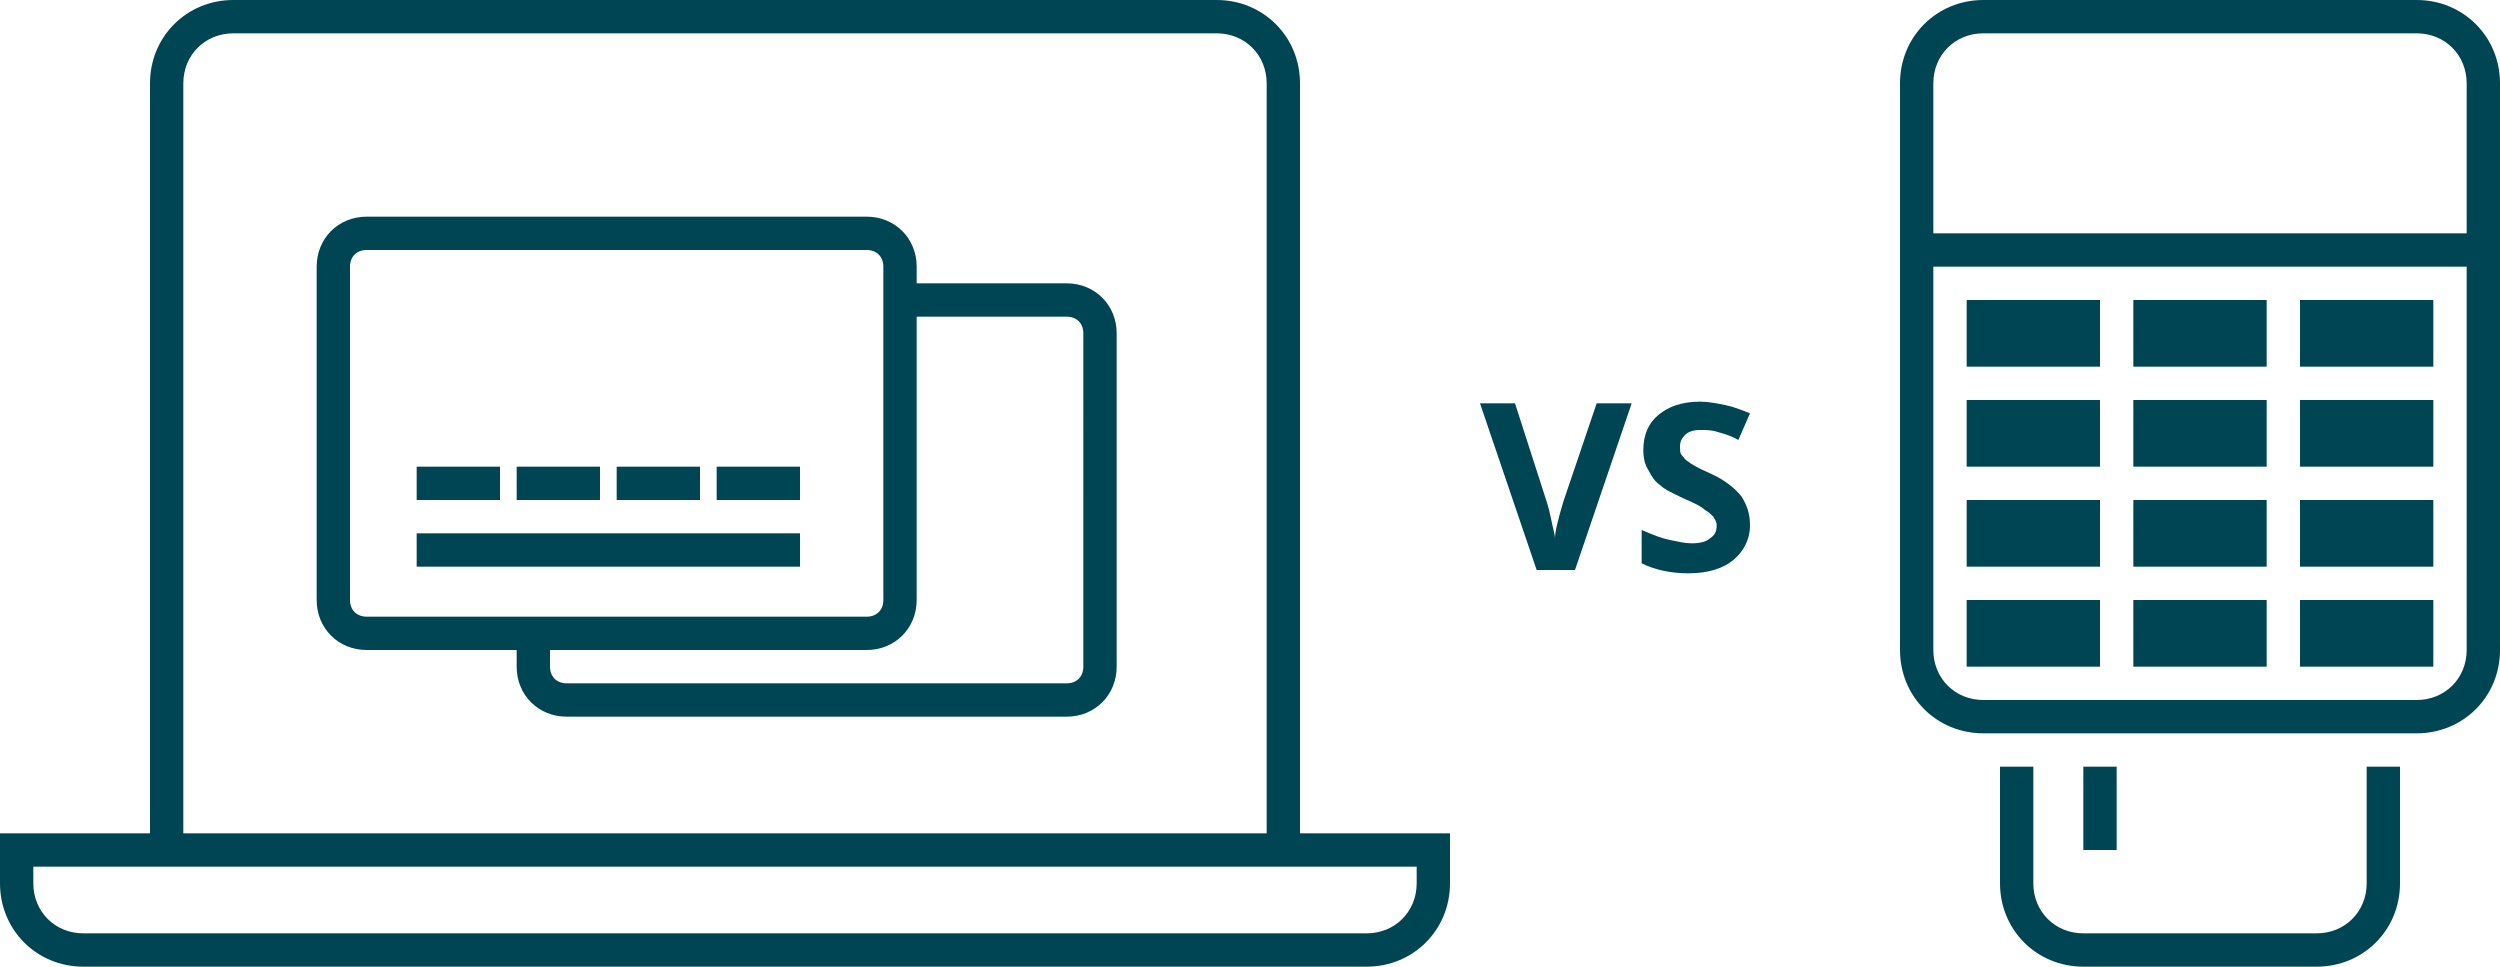 <?xml version="1.0" encoding="utf-8"?>
<!-- Generator: Adobe Illustrator 22.0.1, SVG Export Plug-In . SVG Version: 6.00 Build 0)  -->
<svg version="1.0" id="Прямоугольник_5131_1_"
	 xmlns="http://www.w3.org/2000/svg" xmlns:xlink="http://www.w3.org/1999/xlink" x="0px" y="0px" viewBox="0 0 150 58"
	 style="enable-background:new 0 0 150 58;" xml:space="preserve">
<style type="text/css">
	.st0{fill-rule:evenodd;clip-rule:evenodd;fill:#004554;}
</style>
<g id="Прямоугольник_5131">
	<g>
		<path class="st0" d="M102.6,28.4c-0.7-0.3-1.2-0.6-1.3-0.7c-0.2-0.1-0.3-0.3-0.4-0.4c-0.1-0.1-0.1-0.3-0.1-0.5
			c0-0.3,0.1-0.5,0.3-0.7c0.2-0.2,0.5-0.3,0.9-0.3c0.3,0,0.7,0,1,0.1c0.3,0.1,0.8,0.2,1.3,0.5l0.7-1.6c-0.5-0.2-1-0.4-1.5-0.5
			s-1-0.2-1.5-0.2c-1.1,0-1.9,0.3-2.5,0.8c-0.6,0.5-0.9,1.2-0.9,2.1c0,0.5,0.1,0.9,0.3,1.2c0.2,0.4,0.4,0.7,0.7,0.9
			c0.3,0.3,0.8,0.5,1.4,0.8c0.7,0.3,1.1,0.5,1.3,0.7c0.2,0.1,0.4,0.3,0.5,0.4c0.1,0.2,0.2,0.3,0.2,0.5c0,0.4-0.1,0.6-0.4,0.8
			c-0.2,0.2-0.6,0.3-1.1,0.3c-0.4,0-0.8-0.1-1.3-0.2c-0.5-0.1-1-0.3-1.7-0.6v2c0.8,0.4,1.8,0.6,2.8,0.6c1.2,0,2.1-0.3,2.7-0.8
			s1-1.2,1-2.1c0-0.7-0.2-1.2-0.5-1.7C104.1,29.3,103.5,28.8,102.6,28.4z M93.8,30.1c-0.3,1-0.5,1.8-0.5,2.2c0-0.2-0.1-0.5-0.2-1
			c-0.1-0.5-0.2-0.9-0.3-1.2l-1.9-5.9h-2.1l3.4,10h2.3l3.4-10h-2.1L93.8,30.1z M64,17h-9v-1c0-1.7-1.3-3-3-3H22c-1.7,0-3,1.3-3,3v20
			c0,1.7,1.3,3,3,3h9v1c0,1.7,1.3,3,3,3h30c1.7,0,3-1.3,3-3V20C67,18.3,65.7,17,64,17z M22,37c-0.6,0-1-0.4-1-1V16c0-0.6,0.4-1,1-1
			h30c0.6,0,1,0.4,1,1v20c0,0.6-0.4,1-1,1H22z M65,40c0,0.6-0.4,1-1,1H34c-0.6,0-1-0.4-1-1v-1h19c1.7,0,3-1.3,3-3V19h9
			c0.6,0,1,0.4,1,1V40z M142,53c0,1.7-1.3,3-3,3h-14c-1.7,0-3-1.3-3-3v-7h-2v7c0,2.8,2.2,5,5,5h14c2.8,0,5-2.2,5-5v-7h-2V53z M36,28
			h-5v2h5V28z M43,30h5v-2h-5V30z M42,28h-5v2h5V28z M25,34h23v-2H25V34z M30,28h-5v2h5V28z M78,5c0-2.8-2.2-5-5-5H14
			c-2.8,0-5,2.2-5,5v45H0v3c0,2.8,2.2,5,5,5h77c2.8,0,5-2.2,5-5v-3h-9V5z M11,5c0-1.7,1.3-3,3-3h59c1.7,0,3,1.3,3,3v45H11V5z M85,52
			v1c0,1.7-1.3,3-3,3H5c-1.7,0-3-1.3-3-3v-1H85z M126,18h-8v4h8V18z M126,24h-8v4h8V24z M136,30h-8v4h8V30z M136,36h-8v4h8V36z
			 M145,0h-26c-2.8,0-5,2.2-5,5v34c0,2.8,2.2,5,5,5h26c2.8,0,5-2.2,5-5V5C150,2.2,147.8,0,145,0z M148,39c0,1.7-1.3,3-3,3h-26
			c-1.7,0-3-1.3-3-3V16h32V39z M148,14h-32V5c0-1.7,1.3-3,3-3h26c1.7,0,3,1.3,3,3V14z M126,30h-8v4h8V30z M126,36h-8v4h8V36z
			 M146,18h-8v4h8V18z M146,24h-8v4h8V24z M146,30h-8v4h8V30z M136,24h-8v4h8V24z M146,36h-8v4h8V36z M136,18h-8v4h8V18z M125,46v5
			h2v-5H125z"/>
	</g>
</g>
</svg>
